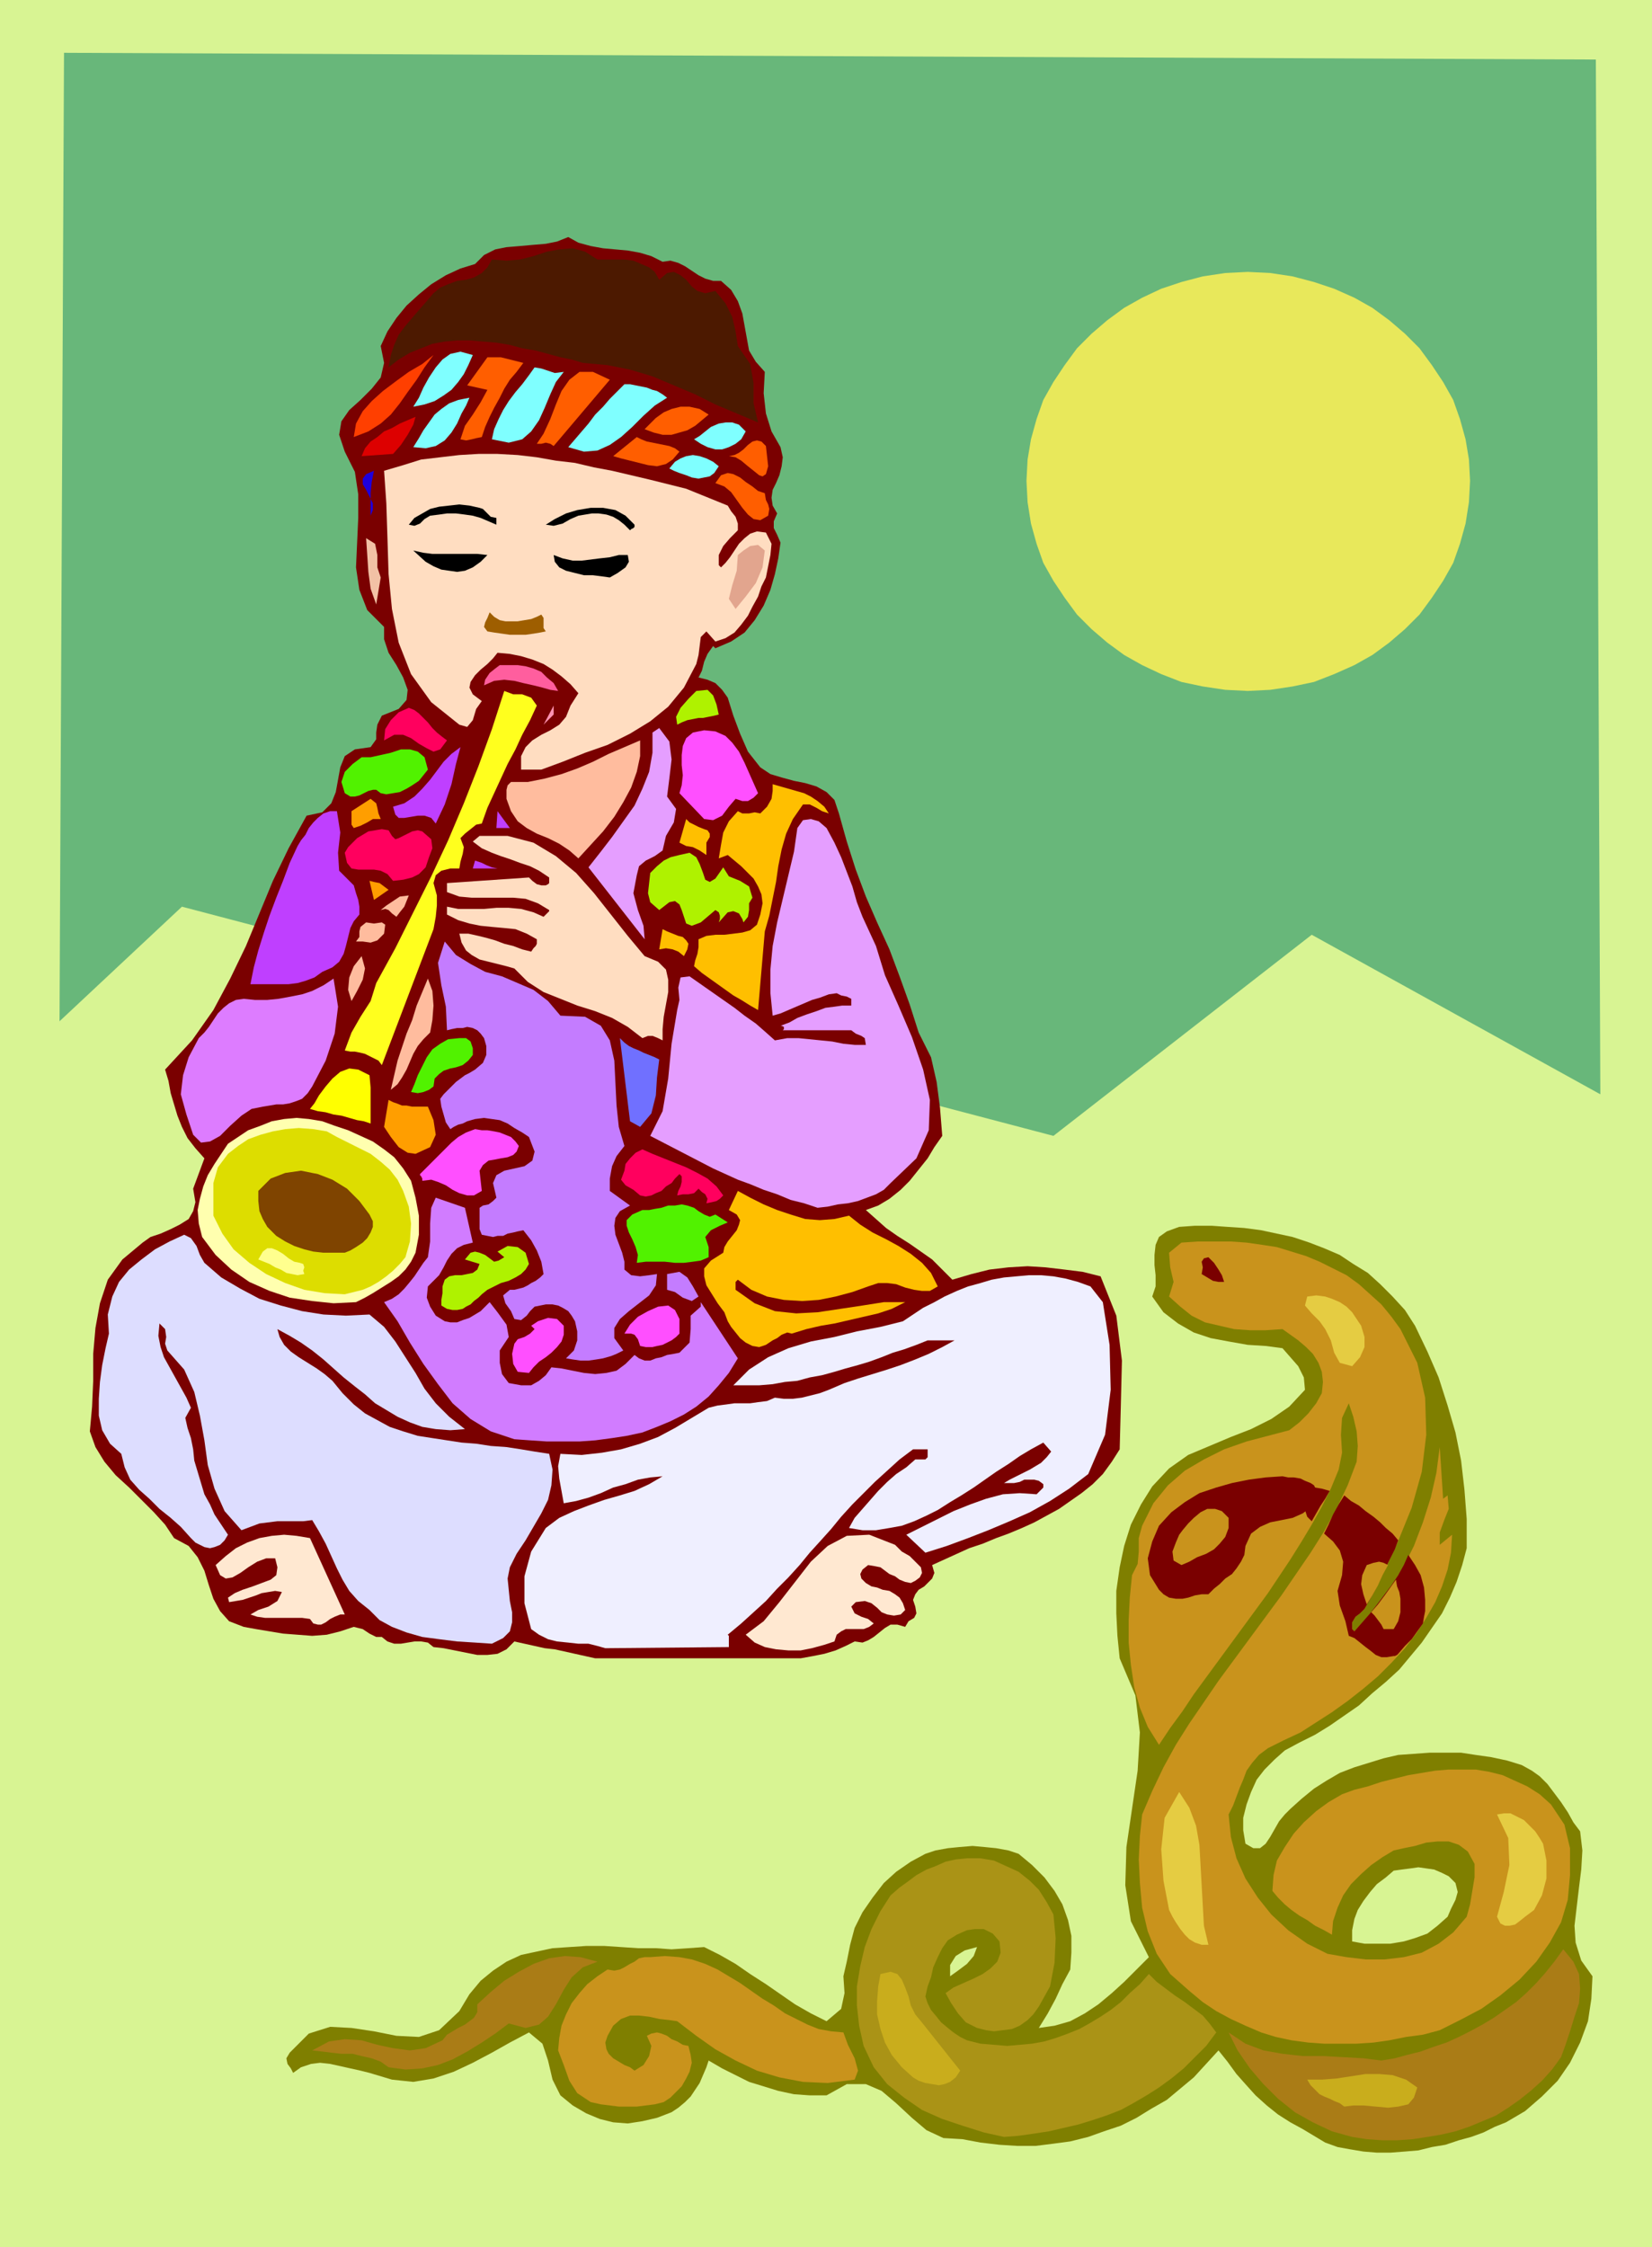 <svg xmlns="http://www.w3.org/2000/svg" fill-rule="evenodd" height="192" preserveAspectRatio="none" stroke-linecap="round" viewBox="0 0 1471 2000" width="1.471in"><style>.pen1{stroke:none}.brush5{fill:#c9931c}.brush6{fill:#7a0000}.brush7{fill:#e5cc42}.brush12{fill:#7fffff}.brush14{fill:#ff5e00}.brush16{fill:#ffddc1}.brush18{fill:#000}.brush24{fill:#aff200}.brush26{fill:#ff005e}.brush27{fill:#e59eff}.brush28{fill:#ff4fff}.brush29{fill:#ffbc9e}.brush30{fill:#51f200}.brush31{fill:#bf3fff}.brush32{fill:#ffbf00}.brush33{fill:#ff9e00}.brush34{fill:#c47cff}</style><path class="pen1" style="fill:#d8f493" d="M0 0h1471v2000H0V0z"/><path class="pen1" style="fill:#68b77a" d="m53 909 109-102 776 204 230-179 257 142-4-921L57 47l-4 862z"/><path class="pen1" d="m1260 1180 11 23 10 23 8 25 7 24 5 25 3 26 2 26v26l-4 15-5 15-6 14-7 14-9 13-9 13-10 12-10 12-12 11-12 10-12 11-13 9-13 9-13 8-14 7-13 7-9 8-9 9-7 9-5 11-4 11-3 12v11l2 12 7 4h6l5-4 4-6 4-7 4-7 5-6 5-5 10-9 11-9 11-7 12-7 13-5 13-4 13-4 13-3 14-1 14-1h28l13 2 14 2 14 3 13 4 9 5 7 5 7 7 6 8 6 8 6 9 5 9 6 8 2 17-1 17-2 16-2 17-2 17 1 15 5 16 10 14-1 20-3 20-7 19-9 18-11 16-14 14-15 13-17 10-10 4-10 5-11 4-11 3-12 4-12 2-12 3-12 1-13 1h-12l-12-1-12-2-11-2-11-4-10-6-10-6-11-6-11-7-10-8-10-9-9-10-8-9-8-11-8-10-11 12-11 12-12 10-12 10-14 8-13 8-14 7-15 5-14 5-16 4-15 2-16 2h-16l-16-1-17-2-16-3-17-1-15-7-13-11-14-13-13-11-14-6h-17l-18 10h-15l-14-1-14-3-13-4-13-4-12-6-12-6-12-7-2 6-3 7-3 7-4 6-4 6-5 5-6 5-6 4-13 5-13 3-13 2-13-1-12-3-12-5-12-7-11-9-7-14-4-17-5-15-12-10-17 9-16 9-17 9-17 8-18 6-18 3-19-2-20-6-8-2-9-2-9-2-9-2-9-1-8 1-9 3-7 5-2-4-3-4-1-5 3-5 17-17 19-6 19 1 20 3 20 4 20 1 18-6 18-17 9-15 10-12 11-9 12-8 13-6 14-3 14-3 15-1 15-1h16l15 1 15 1h16l14 1 15-1 14-1 14 7 14 8 13 9 14 9 13 9 13 9 14 8 14 7 13-11 3-14-1-15 3-13 3-15 4-15 7-14 9-13 10-13 11-10 13-9 13-7 9-3 11-2 10-1 12-1 11 1 10 1 11 2 9 3 12 10 11 11 9 12 7 12 5 14 3 14v15l-1 15-7 13-6 13-7 13-8 13 14-2 14-4 13-7 12-8 12-10 11-10 11-11 11-11-16-32-5-32 1-34 5-34 5-34 2-34-4-33-14-33-2-20-1-20v-20l3-21 4-19 6-19 9-18 10-16 15-16 17-12 19-8 19-8 18-7 18-9 16-11 14-15-1-11-5-10-7-8-7-8-15-2-16-1-17-3-16-3-15-5-14-8-13-10-10-14 3-9v-10l-1-9v-9l1-9 3-7 7-5 11-4 14-1h15l14 1 15 1 15 2 14 3 14 3 15 5 13 5 14 6 12 8 13 8 11 10 11 11 11 12 9 14zm-390 553-11 3-8 5-5 8v10l7-5 8-6 6-7 3-8zm426-57-6-6-6-3-7-3-7-1-7-1-7 1-8 1-7 1-7 6-8 6-6 7-6 8-5 8-3 8-2 10v10l11 2h23l12-2 10-3 11-4 9-7 9-8 3-7 4-8 2-7-2-8z" style="fill:#7f7f00"/><path class="pen1 brush5" d="m1247 1183 15 30 7 31 1 33-4 33-9 32-13 32-14 30-15 28-4 4-4 3-3 5v6l2 2 16-18 14-18 13-20 10-20 8-21 7-22 5-22 3-23 3 46 4-3 1 12-4 10-4 11v11l11-9-1 16-3 15-5 15-6 14-8 14-9 14-10 13-12 13-12 12-13 11-14 11-14 10-14 9-14 9-15 7-14 7-8 6-6 7-5 7-3 8-3 7-3 8-3 8-4 8 2 20 5 19 8 18 11 17 12 15 15 14 17 12 18 9 17 3 17 2h17l17-2 16-4 15-8 13-10 12-14 3-11 2-12 2-12v-12l-6-11-8-6-9-3h-10l-10 1-10 3-10 2-9 2-10 6-10 7-9 8-9 9-7 10-5 11-4 12-1 12-7-4-8-4-7-5-7-4-7-5-6-5-6-6-5-6 1-14 3-13 7-12 8-12 9-10 11-10 11-8 12-7 11-4 12-3 12-4 12-3 12-3 12-2 12-2 12-1h24l12 2 12 3 11 5 11 5 11 7 10 9 12 18 5 21v24l-2 22-6 20-10 18-12 17-15 16-17 14-17 12-19 10-18 9-15 4-15 2-15 3-14 2-15 1h-29l-14-1-15-2-14-3-13-4-14-6-13-6-13-7-12-8-12-10-17-15-12-18-8-20-5-21-2-22-1-21 1-21 2-19 9-21 10-21 11-20 12-19 13-19 13-19 14-19 14-19 14-19 14-19 13-19 13-19 12-19 11-20 10-21 8-21 1-14-1-13-3-13-4-12-6 13-1 15 1 16-3 15-7 17-8 16-9 16-9 15-10 16-10 15-10 15-11 15-11 15-11 15-11 15-11 15-11 15-10 15-11 15-10 15-10-16-7-17-5-18-3-20-2-20v-20l1-20 2-20 5-10 1-11v-12l3-11 10-20 13-16 15-13 17-10 18-9 20-7 19-5 19-5 9-7 8-8 7-9 5-9 1-10-1-9-3-8-5-8-6-6-7-6-7-5-7-5-15 1h-14l-14-1-13-3-13-3-12-6-10-8-10-9 4-13-3-13-1-13 11-9 15-1h29l14 1 14 2 13 2 13 4 13 4 12 5 12 6 12 6 11 8 10 9 10 9 9 11 8 11z"/><path class="pen1 brush6" d="m1162 1330-1 8 1 6 2 6 4 4 4-7 4-7 4-6 4-7-7-2-6-1-5 1-4 5zm17 35 4-8 4-9 5-9 5-8 6 5 7 4 6 5 7 5 6 5 5 5 6 5 5 6-3 8-4 8-4 8-4 8-3 7-4 8-4 7-4 7-4 4-4 3-3 5v6l2 2 7-8 7-8 7-9 6-8 6-8 6-9 5-9 4-9 6 9 5 9 3 11 1 11v10l-1 5-1 6-5 7-5 7-6 6-6 7-1 1-2 1h-1l-6 1h-5l-5-2-5-4-4-3-5-4-5-4-5-2-3-13-5-14-2-13 4-14 1-12-3-10-6-8-8-7z"/><path class="pen1 brush5" d="m1217 1393-4 9-1 8 2 9 3 9 5-8 5-9 4-9 5-9-4-2-4-1-5 1-6 2zm4 42 6-7 6-8 5-7 5-7 1 6 2 5 1 6v12l-2 8-4 7h-9l-2-4-3-4-3-4-3-3z"/><path class="pen1 brush6" d="M1090 1141h-5l-5-1-5-3-5-3 1-6-1-5 2-3 4-1 5 5 4 6 3 5 2 6z"/><path class="pen1 brush7" d="m1212 1180 3 10v9l-4 9-7 8-11-3-5-9-3-11-5-10-5-7-7-7-6-7 2-8 8-1 8 1 6 2 7 3 6 4 5 5 4 6 4 6z"/><path class="pen1 brush6" d="m1173 1331-5 10-8 6-9 4-10 2-10 2-9 4-8 6-5 11-1 8-3 6-4 6-4 5-6 4-5 5-5 4-5 5h-6l-6 1-6 2-5 1h-6l-6-1-5-3-4-4-8-13-2-15 4-15 6-14 11-12 12-9 13-8 15-5 14-4 15-3 15-2 15-1 5 1h5l6 1 4 2 5 2 3 2 2 4 1 5z"/><path class="pen1 brush5" d="M1094 1351v9l-3 8-5 6-5 5-7 4-8 3-7 4-7 3-7-4-1-8 3-8 3-7 3-4 5-6 5-5 6-5 6-3h7l6 2 6 6z"/><path class="pen1 brush7" d="M1076 1731h-6l-6-2-5-3-4-4-4-5-4-6-3-5-3-6-5-26-2-28 3-28 13-23 9 14 6 16 3 17 1 18 1 18 1 18 1 18 4 17zm298-90 3 15v16l-4 15-7 13-4 3-4 3-5 4-4 3-5 1h-4l-4-2-3-6 6-22 5-24-1-24-10-21 6-1h6l6 3 6 3 5 5 5 5 4 6 3 5z"/><path class="pen1" style="fill:#aa9316" d="m938 1704 2 21-1 22-4 21-10 18-5 7-5 5-7 5-7 3-8 1-8 1-7-1-8-2-10-5-7-8-6-9-5-9 7-5 9-4 9-4 8-4 7-5 6-6 3-8-1-10-6-7-8-4h-8l-7 1-9 4-8 5-5 7-4 8-4 9-2 9-3 8-2 9 2 6 3 6 5 6 4 5 6 5 5 4 6 4 6 3 12 3 12 1 12 1 11-1 11-1 11-2 10-3 11-4 10-4 9-5 10-6 9-6 9-7 8-8 9-8 8-9 7 7 8 6 8 6 9 6 8 6 8 6 6 7 6 8-9 12-10 10-10 10-11 9-11 8-11 7-12 7-11 6-13 5-12 4-13 4-13 3-13 3-13 2-14 2-13 1-18-4-19-6-18-6-18-8-16-11-15-12-12-15-9-19-4-18-2-18v-17l3-18 4-17 6-16 8-16 9-14 8-7 7-5 8-6 9-5 8-3 9-4 9-2 10-1h12l12 2 11 5 11 5 10 8 8 8 7 11 6 11z"/><path class="pen1" d="m1390 1831-8 11-9 10-10 9-10 8-10 7-11 7-12 5-12 5-12 4-13 3-12 2-13 2-14 1h-13l-14-1-13-2-18-5-17-8-16-9-15-12-13-13-12-14-11-16-8-16 15 10 16 6 17 3 18 2h18l18 1 18 1 16 2 12-2 11-3 12-3 11-4 12-4 11-5 10-5 11-6 10-6 10-7 10-7 9-8 9-9 8-9 8-10 8-11 9 11 5 11 1 13-1 13-4 12-4 13-4 12-4 11zm-858-85-13 5-10 9-7 11-7 13-7 11-8 7-12 3-15-4-12 9-12 8-13 8-13 7-13 5-14 3-15 1-15-2-7-5-8-3-9-2-8-2h-10l-9-1-8-1-9-1 15-8 14-2 15 1 14 4 14 3 15 2 14-2 15-7 4-5 5-3 5-3 6-3 4-3 4-3 3-5v-7l12-11 12-10 13-8 13-7 14-5 14-2 14 1 15 4z" style="fill:#aa7c16"/><path class="pen1 brush5" d="m751 1809 4 11 6 12 3 11-3 8-24 3-22-1-21-4-20-6-19-9-18-10-17-12-17-13-7-1-9-1-9-2-9-1h-8l-8 3-7 6-5 9-2 6 1 6 2 4 4 4 5 3 5 3 5 2 4 3 8-5 5-8 2-9-4-9 4-2 5-1 4 1 5 2 4 3 5 2 5 3 5 1 2 8 1 7-2 8-3 6-4 7-5 5-5 5-6 4-8 2-8 1-8 1h-16l-8-1-8-1-9-2-12-8-7-11-5-14-5-13 1-11 2-11 4-10 5-10 7-9 7-8 9-7 9-6 6 1 5-1 4-2 5-3 4-2 4-3 5-1h5l13-1 13 1 11 2 12 4 11 5 10 6 10 6 10 7 10 7 10 6 10 7 10 5 10 5 10 4 11 2 11 1z"/><path class="pen1" d="m820 1799 35 44-4 6-5 4-5 2-5 1-6-1-6-1-6-2-5-3-10-9-9-11-6-11-4-12-3-13v-12l1-13 2-11 9-2 6 2 4 5 3 7 3 8 2 8 4 8 5 6zm442 59-3 9-5 6-9 2-9 1-11-1-11-1h-9l-8 1-4-3-5-2-4-2-5-2-4-2-4-4-4-4-3-5h13l13-1 13-2 13-2h12l12 1 12 4 10 7z" style="fill:#c9ad1c"/><path class="pen1 brush6" d="m590 233 7-1 7 2 6 3 6 4 6 4 6 3 7 2h7l9 8 6 10 4 11 2 11 2 11 2 11 6 10 8 9-1 19 2 18 5 16 8 14 2 9-1 8-2 8-3 7-3 6-1 7 1 7 4 7-3 7v6l3 6 3 7-2 14-3 14-4 14-6 14-8 13-9 11-12 8-14 6-2-2-5 7-3 7-2 8-3 6 8 2 7 3 6 6 5 7 5 16 6 16 7 16 11 14 9 6 10 3 11 3 10 2 10 3 9 5 7 7 4 12 7 25 8 25 9 24 10 23 11 24 9 24 9 25 8 25 11 22 5 22 3 23 2 25-7 10-6 10-8 10-8 10-8 8-10 8-10 6-11 4 9 8 9 8 10 7 11 7 10 7 10 7 9 9 9 9 17-5 16-4 17-2 17-1 16 1 17 2 16 2 16 4 14 35 5 40-1 41-1 38-7 11-8 11-9 9-10 8-10 7-10 7-11 6-11 6-11 5-12 5-11 4-12 5-12 4-11 5-11 5-11 5 2 7-2 5-3 3-4 4-5 3-3 4-2 5 2 6 1 6-2 4-5 3-3 5-7-2h-6l-5 3-5 4-5 4-5 3-5 2-7-1-8 4-9 4-10 3-10 2-11 2H530l-9-2-9-2-9-2-9-2-9-1-9-2-9-2-9-2-7 7-8 4-9 1h-9l-10-2-10-2-10-2-9-1-5-4-6-1h-6l-6 1-6 1h-6l-6-2-5-4h-5l-6-3-6-4-8-2-12 4-12 3-13 1-13-1-13-1-12-2-12-2-11-2-13-5-8-9-6-11-4-12-4-13-6-12-8-10-13-7-8-12-10-11-11-11-11-11-12-11-10-12-8-13-5-14 2-22 1-23v-24l2-23 4-22 7-21 13-18 18-15 7-5 9-3 9-4 8-4 8-5 4-7 2-8-2-12 10-27-8-9-7-9-5-10-4-10-3-10-3-10-2-11-3-10 24-26 19-27 15-28 14-29 12-29 12-29 14-29 16-29 14-3 8-8 4-10 2-11 2-11 4-10 9-6 14-2 5-7v-6l1-7 4-8 15-6 7-8 1-9-4-11-6-11-7-11-4-12v-11l-15-15-7-18-3-20 1-22 1-22v-21l-3-20-9-18-5-15 2-12 7-10 10-9 10-10 8-10 3-13-3-15 6-13 8-12 9-11 11-10 11-9 13-8 13-6 13-4 8-8 10-5 10-2 12-1 11-1 12-1 10-2 10-4 9 5 11 3 11 2 11 1 11 1 11 2 10 3 10 5z"/><path class="pen1" style="fill:#4c1900" d="M532 231h24l8 1 7 3 7 3 5 4 4 7 7-6 6-1 6 3 5 4 5 6 5 4 7 2 9-2 9 11 6 12 3 13 2 13 11 16 3 17v18l4 17-19-8-19-8-18-9-19-8-19-8-20-6-20-4-22-2-10-3-10-2-11-3-11-3-12-2-11-3-12-2-12-1-11-1h-12l-11 1-11 2-10 4-10 4-10 6-9 7 2-11 3-9 4-9 6-8 6-7 6-7 7-8 6-7 6-5 7-3 8-3 8-1 7-2 7-4 5-5 4-7 13 1 12-1 12-3 12-4 11-2 12-1 11 3 11 7z"/><path class="pen1 brush12" d="m421 316-4 9-4 8-5 7-6 7-7 5-8 5-9 3-10 2 5-8 4-9 5-9 6-9 6-7 7-5 9-2 11 3z"/><path class="pen1" style="fill:#ff3f00" d="m315 389 2-12 6-11 8-9 10-9 12-9 11-8 12-7 10-8-8 11-7 11-8 11-7 10-8 10-9 8-11 7-13 5z"/><path class="pen1 brush14" d="m466 323-6 8-6 7-5 8-4 8-5 9-4 8-4 9-3 9-5 1-4 1-5 1-5-1 4-12 7-10 7-11 6-11-18-4 18-25h12l4 1 4 1 4 1 4 1 4 1z"/><path class="pen1 brush12" d="m502 331-7 9-5 11-5 12-5 11-7 10-8 7-12 3-15-3 2-9 4-9 4-8 5-8 6-8 6-7 6-8 5-7 6 1 6 2 6 2 8-1z"/><path class="pen1 brush14" d="m493 397-3-2-4-1-4 1h-4l6-9 6-13 5-13 5-12 7-10 9-7h12l15 7-50 59z"/><path class="pen1 brush12" d="m594 354-11 7-10 9-10 10-10 9-10 7-11 5-12 1-14-4 6-7 6-7 6-7 6-8 7-7 6-7 7-7 6-6h5l5 1 5 1 5 1 5 2 4 1 5 3 4 3zm-226 44 5-8 4-7 5-7 5-7 6-5 7-5 8-3 10-2-3 7-4 7-4 9-5 8-6 7-8 5-9 2-11-1z"/><path class="pen1 brush14" d="m631 369-6 5-6 5-7 4-7 2-7 2h-8l-8-2-8-3 5-5 5-5 7-5 7-3 8-2h8l9 2 8 5z"/><path class="pen1" style="fill:#d00" d="m350 404-28 2 3-7 5-6 6-4 6-5 7-3 7-4 7-3 7-3-2 7-5 9-6 9-7 8z"/><path class="pen1 brush12" d="m664 384-4 7-5 4-6 3-6 2h-6l-7-2-6-3-6-4 5-3 5-4 5-4 7-3 6-1h6l6 2 6 6z"/><path class="pen1 brush14" d="m605 402-6 7-6 4-8 2-8-1-8-2-8-2-8-2-7-2 21-17 4 2 5 2 5 1 5 1 5 1 5 1 5 2 4 3zm79 13-2 7-3 2-3-1-5-4-5-4-6-5-5-3-6-1 5-1 4-2 4-3 4-4 4-3 4-1 4 1 4 4 2 18z"/><path class="pen1 brush16" d="m648 450 3 5 4 5 2 6v6l-7 7-6 7-4 8v9l2 2 4-4 4-5 4-6 4-6 5-5 5-4 6-2 8 1 5 10-1 10-2 10-2 10-4 8-3 9-5 9-4 8-6 8-6 7-8 5-9 3-8-9-5 5-1 8-1 8-2 8-11 21-14 17-16 13-18 11-20 10-20 7-20 8-19 7h-18v-12l4-8 6-6 8-5 8-4 8-5 6-7 4-10 7-11-7-8-8-7-8-6-8-5-10-4-10-3-10-2-11-1-4 5-5 5-6 5-5 5-4 6-1 5 3 6 8 6-5 7-3 10-5 6-7-2-25-20-18-25-11-28-6-30-3-31-1-32-1-31-2-29 17-5 16-5 17-2 17-2 17-1h17l18 1 17 2 17 3 17 2 17 4 16 3 17 4 17 4 16 4 16 4 37 15z"/><path class="pen1 brush12" d="m640 415-4 6-4 3-5 1-5 1-6-1-5-2-6-2-5-2-4-2 5-6 5-3 5-2 6-1 6 1 6 2 6 3 5 4z"/><path class="pen1" style="fill:#1e00dd" d="m333 419-2 10-1 10v20l2-5v-6l-3-6-3-6-3-5v-5l3-4 7-3z"/><path class="pen1 brush14" d="m684 459-7 4-6-1-5-4-5-6-5-7-5-7-6-5-8-3 5-7 6-2 5 1 6 3 5 4 6 4 5 4 6 2 1 6 2 4 1 4-1 6z"/><path class="pen1 brush18" d="M442 461v6l-7-3-7-3-7-2-7-1-8-1h-8l-7 1-8 1-5 3-4 4-5 2-5-1 5-6 7-4 7-4 8-2 9-1 9-1 9 1 9 2 3 1 3 3 4 4 5 1zm123 6v2l-1 1-2 1-1 1-5-5-5-4-5-3-6-2-7-1h-6l-6 1-6 1-7 3-7 4-8 2-7-1 8-5 10-5 10-3 12-2h11l11 2 9 5 8 8z"/><path class="pen1" style="fill:#f2c1a5" d="m339 514-4 24-5-14-2-15-1-15-1-15 8 5 2 10v11l3 9z"/><path class="pen1" style="fill:#e2a58e" d="m681 490-2 15-6 14-9 12-9 11-6-9 3-12 4-13 1-14 5-4 6-4 7-1 6 5z"/><path class="pen1 brush18" d="m434 494-6 6-7 5-7 3-7 1-7-1-7-1-7-3-7-4-11-10 9 2 8 1h40l9 1zm125 0 1 6-3 5-7 5-7 4-7-1-8-1h-8l-8-2-8-2-6-3-4-5-1-6 8 3 9 2h8l8-1 8-1 9-1 8-2h8z"/><path class="pen1" style="fill:#9e5e00" d="m478 549 4-2 2 3v9l2 3-5 1-6 1-7 1h-14l-7-1-7-1-6-1-3-4 1-4 2-4 2-5 4 4 5 3 5 1h11l6-1 6-1 5-2z"/><path class="pen1" style="fill:#ff5e9e" d="m497 615-7-1-7-2-8-2-9-2-8-2-9-1-9 1-9 4 1-5 4-6 5-4 4-3h16l7 1 7 2 7 3 5 5 6 5 4 7z"/><path class="pen1" style="fill:#ffff1e" d="m478 628-6 13-7 13-6 13-7 13-6 13-6 13-6 13-5 14-5 1-5 4-5 4-4 4 3 8-1 6-2 7-1 6h-8l-8 2-5 4-2 7 3 11v9l-1 10-2 11-46 121-3-4-4-2-4-2-4-2-4-1-5-1h-4l-5-1 6-16 8-14 9-14 5-16 17-31 16-32 16-32 15-32 14-33 13-33 12-33 11-34 8 3h8l8 3 5 7z"/><path class="pen1 brush24" d="m640 636-4 1-5 1-5 1h-4l-5 1-5 1-5 2-4 2-1-7 4-8 7-8 7-7 10-1 5 5 3 8 2 9z"/><path class="pen1" style="fill:#ff93b2" d="m484 645 9-17v8l-9 9z"/><path class="pen1 brush26" d="m398 659-6 8-6 2-6-3-7-4-7-5-7-3h-8l-9 5 1-10 5-8 7-7 9-4 5 2 4 3 4 4 4 4 4 5 4 4 5 4 4 3z"/><path class="pen1 brush27" d="m594 709 8 11-2 12-7 12-3 13-7 5-8 4-6 5-2 8-3 16 4 15 5 14 1 12-50-64 11-14 10-13 10-14 10-14 7-15 6-15 3-17v-18l6-4 9 12 2 16-2 17-2 16z"/><path class="pen1 brush28" d="m675 706-4 4-5 3h-5l-6-2-6 7-6 8-8 4-8-1-22-23 2-7 1-9-1-9v-9l1-8 3-7 6-5 10-2 10 1 9 4 6 6 6 8 5 10 4 9 4 9 4 9z"/><path class="pen1 brush29" d="m515 764-8-7-9-6-10-5-10-4-9-5-8-6-6-9-4-11v-8l1-4 3-3h15l15-3 15-4 14-5 14-6 14-7 14-6 14-6v14l-3 14-5 14-7 13-8 13-10 13-11 12-11 12z"/><path class="pen1 brush30" d="m381 685-4 5-4 5-6 4-5 3-6 3-6 1-6 1-5-1-4-3h-3l-4 1-4 2-4 2-4 1h-4l-5-3-3-10 3-9 7-7 8-6h8l9-2 9-2 9-3h8l7 2 6 5 3 11z"/><path class="pen1 brush31" d="m388 733-4-5-6-2h-6l-6 1-6 1h-5l-3-3-2-7 10-3 9-6 7-7 7-8 6-8 6-8 7-7 8-6-4 15-4 18-6 18-8 17z"/><path class="pen1 brush32" d="m738 724-6-2-5-3-6-3h-6l-9 13-6 13-4 14-3 15-2 14-3 15-3 15-4 14-6 70-7-4-8-5-7-4-7-5-7-5-7-5-7-5-7-6 1-5 2-6 1-6v-7l7-3 8-1h8l8-1 8-1 7-2 6-5 3-9 2-10-1-8-3-7-4-7-5-5-6-6-6-5-6-5-8 3 2-12 2-11 5-10 8-9 4 2h6l5-1 5 1 6-6 4-7 1-7v-6l7 2 7 2 7 2 7 2 6 3 6 4 6 5 4 6z"/><path class="pen1 brush33" d="M339 729h-7l-5 3-6 3-6 2-2-3v-12l17-11 5 4 1 4 1 5 2 5z"/><path class="pen1 brush31" d="m300 722 3 19-2 18 1 16 13 13 2 7 2 6 1 6v7l-5 6-3 6-2 8-2 8-2 7-4 7-6 5-9 4-7 5-8 3-7 2-8 1h-34l3-15 4-15 5-16 5-15 6-16 6-15 6-16 7-15 3-5 4-5 3-6 4-5 4-4 5-4 6-2h6zm142 15 1-15 11 15h-12z"/><path class="pen1 brush27" d="m780 842 8 26 12 27 12 28 10 29 6 27-1 27-11 25-23 22-6 6-7 4-8 3-8 3-9 2-9 1-9 2-9 1-12-4-12-3-12-5-12-4-12-5-11-4-11-5-11-5-56-29 11-22 5-29 3-31 5-30 2-9-1-11 2-9 8-1 10 7 10 7 10 7 10 7 9 7 10 7 8 7 9 8 11-2h10l10 1 10 1 10 1 10 2 10 1h10l-1-6-3-2-5-2-4-3h-61l1-1v-2l-2-1h-1l8-3 7-4 8-3 9-3 8-3 8-1 7-1h8v-6l-4-2-5-1-4-2-7 1-8 3-7 2-7 3-7 3-7 3-7 3-7 2-2-20v-21l2-21 4-21 5-21 5-21 5-21 3-21 5-7 7-1 7 2 7 6 7 13 6 13 5 13 5 13 4 14 5 13 6 13 6 13z"/><path class="pen1 brush32" d="M629 750v11l-6-4-6-3-6-1-6-3 6-21 3 3 4 2 4 2 5 2 3 1 2 3v3l-3 5z"/><path class="pen1 brush26" d="m346 739 3 5 3 3 3-1 4-2 4-2 4-2 5-1 4 1 8 7 1 8-3 8-3 9-6 6-6 3-8 2-9 1-5-6-6-3-6-1h-14l-6-1-4-5-2-9 3-5 4-4 4-4 5-3 5-3 6-1 6-1 6 1z"/><path class="pen1 brush16" d="m574 851 12 5 7 7 2 9v11l-2 11-2 11-1 11v10l-4-2-5-2h-4l-5 2-13-10-14-8-15-6-16-5-15-6-15-6-14-9-12-12-7-2-8-2-8-2-8-2-7-4-5-4-4-7-2-8h8l9 2 8 2 7 2 8 3 8 2 8 3 8 2 2-3 2-2 1-2v-4l-9-5-10-4-10-1-11-1-10-1-10-2-10-3-10-5v-7l10 2h23l11-1h11l11 1 11 3 9 4 2-2 1-1 2-2v-1l-10-6-11-4-11-1h-37l-11-1-11-4v-8l73-5 3 3 4 3 4 1h4l2-1 1-1v-5l-9-6-8-4-9-3-8-3-9-3-8-3-9-4-8-6 6-5h25l23 6 20 12 18 15 16 18 15 19 15 19 15 18z"/><path class="pen1 brush24" d="m644 772 5 8 10 4 8 5 3 10-3 5v6l-1 6-4 5-1-3-3-5-5-2-5 1-8 9 1-3v-3l-1-3-3-2-13 11-8 3-5-2-2-6-2-6-2-5-4-3-5 1-9 7-8-7-2-8 1-9 1-9 6-6 6-5 6-3 8-2 9-2 6 4 3 6 3 8 2 6 4 2 5-3 7-10z"/><path class="pen1 brush31" d="M443 773h-22l2-7 6 2 4 2 5 2 5 1z"/><path class="pen1 brush33" d="m346 792-13 9-4-17 4 1 5 1 4 3 4 3z"/><path class="pen1 brush29" d="m364 797-2 5-2 5-4 5-3 4-4-3-3-3-3-1-4 1 5-4 6-4 6-4 8-1zm-22 34-6 6-6 2-7-1h-6l3-4v-5l1-4 5-4 7 1 7-1 3 2-1 8z"/><path class="pen1 brush32" d="m609 851-5-4-5-2-6-1-6 1 3-18 4 2 5 2 5 2 4 1 3 3 2 3-1 5-3 6z"/><path class="pen1 brush34" d="m499 904 22 1 14 8 8 13 4 18 1 20 1 20 2 19 5 17-7 9-4 9-2 11v11l18 13-9 5-4 6-1 7 1 8 3 8 3 8 2 8v7l6 5 8 1 8-1 7-1-1 10-6 9-9 7-9 7-8 7-5 8v9l8 11-6 3-5 2-7 2-6 1-7 1h-7l-7-1-6-1 7-7 3-9v-8l-2-9-3-5-3-4-5-3-4-2-5-1h-6l-5 1-5 1-4 4-3 4-5 4-6-1-3-7-5-7-2-7 6-5h4l4-1 4-1 4-2 3-2 4-2 4-3 3-3-2-11-4-10-5-9-7-9-5 1-4 1-5 1-4 2h-5l-4 1-5-1-5-1-2-5v-19l3-2 5-1 4-3 3-3-3-13 3-7 7-4 9-2 9-2 7-5 2-8-5-13-6-4-7-4-6-4-7-3-7-1-7-1-8 1-7 2-4 2-4 1-4 2-3 2-4-6-2-7-2-7-1-7 3-4 4-4 3-3 4-4 4-3 4-3 4-2 5-3 7-6 3-7v-8l-2-7-3-4-3-3-4-2-5-1-4 1h-5l-5 1-4 1-1-21-4-19-3-20 6-19 10 12 13 8 13 7 15 4 14 6 14 6 13 10 11 13z"/><path class="pen1 brush29" d="m313 891-3-10 1-11 4-10 7-9 3 11-2 10-5 10-5 9z"/><path class="pen1" style="fill:#dd7cff" d="m278 967-4 6-5 5-5 2-6 2-6 1h-6l-6 1-6 1-10 2-9 6-10 9-9 9-9 5-8 1-7-7-6-18-5-18 2-17 5-16 9-17 5-5 4-5 4-6 4-6 5-5 5-4 6-3 7-1 10 1h11l10-1 11-2 10-2 9-3 10-5 9-6 4 25-3 24-8 24-12 23z"/><path class="pen1 brush29" d="m383 919-6 6-5 6-4 7-3 7-3 7-4 7-4 6-6 5 3-13 3-13 4-12 4-12 5-12 4-13 5-12 5-12 4 11 1 13-1 13-2 11z"/><path class="pen1 brush30" d="m421 939-4 5-5 4-6 2-5 1-6 2-4 3-4 4-1 7-4 3-5 2-5 1-6-1 3-7 3-8 4-8 4-8 5-7 7-5 7-4 10-1h6l4 3 2 6v6z"/><path class="pen1" style="fill:#7070ff" d="m587 943-2 16-1 16-4 16-10 12-9-5-9-74 4 4 4 3 4 2 5 2 4 2 5 2 5 2 4 2z"/><path class="pen1" style="fill:#ff0" d="m329 957 1 11v32l-6-2-6-1-7-2-7-2-7-1-7-2-7-1-7-2 4-5 4-7 6-8 6-7 7-6 8-3 8 1 10 5z"/><path class="pen1 brush33" d="m381 985 5 12 2 13-5 11-13 6-7-1-8-5-7-9-6-9 4-24 4 2 3 1 5 2h4l5 1h14z"/><path class="pen1" style="fill:#ffffaf" d="m366 1051 4 15 3 16v17l-3 16-4 8-5 7-6 6-7 5-8 5-8 5-7 4-8 4-20 1-19-2-20-3-18-6-18-8-16-11-14-13-12-16-3-12-1-12 2-10 3-11 4-10 6-10 6-9 6-9 9-6 9-6 11-4 10-4 11-2 11-1 11 1 12 2 11 4 12 4 11 5 11 5 10 7 9 7 8 10 7 11z"/><path class="pen1" style="fill:#dd0" d="m359 1060 5 14 2 15-1 16-4 14-5 6-6 6-6 5-7 5-7 4-7 3-8 2-8 2-18-1-18-3-17-6-17-8-15-10-14-12-10-14-8-16v-29l4-14 9-12 9-7 9-6 11-4 11-3 11-2 12-1 13 1 12 2 9 5 10 5 10 5 10 5 9 7 8 7 7 9 5 10z"/><path class="pen1 brush28" d="m462 1020-2 5-3 3-5 2-6 1-5 1-6 1-5 4-3 5 2 18-7 4h-6l-7-2-6-3-6-4-7-3-6-2-8 1v-2l-1-2-1-1v-1l5-5 5-5 6-6 6-6 6-6 6-5 7-4 8-3 6 1h5l6 1 5 1 5 2 5 2 4 4 3 4z"/><path class="pen1 brush26" d="m644 1064-3 3-3 2-4 1-5 1 1-4-2-4-3-2-3-3-4 4-5 1h-5l-5 1 1-4 2-4 1-4v-5l-2-2-4 4-3 4-5 3-4 4-5 2-4 2-5 1-5-1-6-5-7-4-4-5 3-8 1-6 4-5 5-5 6-3 9 4 10 4 10 4 10 4 10 5 9 5 8 7 6 8z"/><path class="pen1" style="fill:#7f4400" d="m329 1081 3 6v5l-2 5-3 5-4 4-6 4-5 3-5 2h-19l-9-1-8-2-9-3-8-4-8-5-8-8-4-7-3-7-1-9v-9l11-11 13-5 14-2 15 3 13 5 13 8 11 11 9 12z"/><path class="pen1 brush32" d="m756 1082 10 8 11 7 12 6 11 6 11 7 10 8 8 9 6 12-7 4h-7l-7-1-8-2-8-3-8-1h-8l-9 3-14 5-15 4-15 3-15 1-16-1-15-3-14-6-12-9-2 2v7l17 12 18 7 19 2 19-1 20-3 20-3 19-3h19l-12 6-12 4-13 3-13 3-13 3-12 2-13 3-13 4-4-1-5 2-4 3-4 2-6 4-6 2-6-1-6-3-5-4-4-5-4-5-3-5-3-8-6-8-5-8-5-8-2-8v-7l6-7 11-7 1-5 3-5 4-5 4-5 2-5 1-4-3-5-7-4 8-17 11 6 12 6 12 5 12 4 13 4 13 1 13-1 13-3z"/><path class="pen1" style="fill:#d17cff" d="m421 1106-8 2-6 3-5 5-4 6-3 6-4 7-5 5-5 5-1 10 3 8 5 8 8 5 5 1h6l5-2 6-2 5-3 5-3 4-4 4-4 7 9 8 11 2 11-8 12v11l2 10 6 8 11 2h9l7-4 6-5 5-7 9 1 10 2 10 2 10 1 10-1 9-2 8-6 8-8 4 3 5 2h5l5-2 5-1 5-2 6-1 5-1 9-9 1-12v-12l9-8v-4l33 50-8 13-9 11-9 10-11 9-11 7-12 6-12 5-13 5-14 3-13 2-15 2-14 1h-29l-15-1-14-1-21-7-18-11-16-14-13-17-13-18-12-19-11-19-12-17 7-3 6-4 5-5 5-6 4-5 4-6 4-6 4-5 2-14v-16l1-14 4-9 26 9 7 31z"/><path class="pen1 brush30" d="m637 1081 11 7-7 3-8 4-5 6 3 9v9l-7 3-7 1-8 1h-8l-9-1h-17l-8 1 1-7-2-7-3-7-3-6-2-6v-5l5-5 9-4h6l5-1 6-1 6-2h6l6-1 5 1 6 2 4 3 5 3 5 2 5-2z"/><path class="pen1" style="fill:#ddf" d="m182 1124 15 13 17 10 17 9 19 6 19 5 19 3 20 1 21-1 13 11 10 13 9 14 9 14 8 14 10 13 12 12 14 11-13 1-13-1-12-2-11-4-11-5-10-6-10-6-9-8-9-7-10-8-9-8-9-8-10-8-10-7-10-6-11-6 2 7 4 7 6 6 7 5 8 5 8 5 7 5 7 6 9 11 10 10 10 8 11 6 11 6 12 4 13 4 13 2 13 2 13 2 13 1 13 2 14 1 13 2 12 2 13 2 3 14-1 14-3 13-6 12-7 12-7 12-8 12-6 12-2 10 1 10 1 10 2 10v9l-2 8-6 6-10 5-15-1-16-1-16-2-15-2-14-4-13-5-11-6-9-9-10-8-8-9-6-10-5-10-5-11-5-11-6-11-6-10-8 1h-23l-8 1-8 1-8 3-8 3-15-17-9-20-6-21-3-22-4-22-5-21-9-20-15-17-2-6 1-6-1-7-5-5-1 11 2 10 3 9 5 9 5 9 5 9 5 9 4 9-5 9 2 9 3 9 2 10 1 10 3 10 3 10 3 10 5 9 4 9 6 9 6 9-3 5-4 4-5 2-4 1-5-1-4-2-4-2-4-4-9-10-9-8-10-8-9-9-9-8-8-9-5-11-3-12-10-9-7-12-3-13v-15l1-15 2-15 3-15 3-13-1-17 4-16 6-13 9-11 11-9 12-9 13-7 13-6 6 3 5 7 3 8 4 7z"/><path class="pen1 brush24" d="m471 1125-3 5-4 4-5 3-6 3-7 2-6 3-6 3-5 4-3 3-4 3-3 3-4 2-3 2-5 1h-4l-5-1-5-3v-5l1-6v-6l2-6 4-3 5-1h6l5-1 5-1 4-3 2-5-13-4 5-6 4-1 4 1 5 2 4 3 4 3 4-1 5-3-6-5 9-5 9 1 7 5 3 10z"/><path class="pen1" style="fill:#ffff8e" d="m271 1134-6 1-5-1-5-1-5-3-5-2-5-3-5-2-5-2 4-7 4-3h4l5 2 5 3 5 4 5 3 5 1 3 1 1 3-1 3 1 3z"/><path class="pen1 brush34" d="m622 1154-6 4-8-3-7-5-7-2v-14l11-2 7 5 5 8 5 9z"/><path class="pen1" style="fill:#efefff" d="m982 1159 6 38 1 40-5 40-15 35-17 13-17 11-18 10-18 8-19 8-18 7-19 7-19 6-17-16 14-7 14-7 14-7 15-6 14-5 15-4 15-1 15 1 2-2 2-2 2-2v-3l-4-3-4-1h-9l-4 2-5 1h-9l5-3 6-3 6-3 6-3 5-3 5-3 5-5 4-5-7-8-11 6-10 6-10 7-11 7-10 7-10 7-11 7-10 6-11 7-10 5-11 5-11 4-11 2-12 2h-12l-12-2 5-9 7-8 7-8 7-8 8-8 8-7 9-6 8-7h9l2-2v-7h-13l-12 9-11 10-11 10-10 10-10 10-10 11-9 11-9 10-10 11-9 11-10 11-10 10-10 11-11 10-11 10-12 10 1 1v10l-110 1-7-2-8-2h-9l-9-1-10-1-8-2-8-4-7-5-6-23v-24l6-22 13-21 12-9 13-6 13-5 14-5 14-4 13-4 13-6 12-7-11 1-11 2-11 4-11 3-11 5-11 4-11 3-11 2-2-11-2-11-1-11 2-11 19 1 18-2 17-3 17-5 16-6 15-8 15-9 15-9 8-2 8-1 7-1h14l7-1 8-1 7-3 8 1h8l8-1 8-2 8-2 8-3 7-3 7-3 12-4 13-4 13-4 12-4 13-5 12-5 12-6 11-6h-24l-10 4-11 4-10 3-10 4-11 4-10 3-11 3-10 3-11 3-11 2-11 3-11 1-11 2-12 1h-23l14-14 17-11 18-8 20-6 21-4 20-5 21-4 20-5 9-6 9-6 10-5 9-5 11-5 10-4 11-3 10-3 11-2 11-1 11-1h11l11 1 11 2 11 3 11 4 11 14z"/><path class="pen1 brush28" d="m605 1187-3 3-4 3-4 2-4 2-5 1-4 1h-6l-5-1-2-6-3-4-3-1h-6l5-8 7-7 9-5 9-4 9-1 6 4 4 8v13zm-103-7v8l-2 6-4 5-5 5-5 4-6 4-5 5-4 5-10-1-4-7-1-9 2-9 3-4 6-2 5-3 4-4-3-3 6-4 9-3 8 1 6 6z"/><path class="pen1" d="M307 1437h-4l-5 2-4 2-4 3-4 2h-3l-4-1-3-4-7-1h-33l-7-1-6-2 7-4 9-3 8-5 4-8-6-1-6 1-6 1-5 2-6 2-6 2-6 1-6 1-1-4 6-4 7-3 9-3 8-3 8-3 5-4 1-7-2-8h-8l-8 3-8 5-7 5-7 4-6 1-5-3-4-9 9-8 9-7 10-5 11-4 11-2 11-1 11 1 12 2 31 68zm513-42 1 5-2 4-4 3-4 2-5-1-5-2-4-3-5-2-4-3-4-3-5-1-6-1-5 4-2 4 1 4 4 4 5 3 5 1 5 2 6 1 5 3 4 3 3 5 2 6-4 4-6 1-6-1-5-2-4-4-5-4-6-2-8 1-4 4 3 6 6 3 6 2 5 4-4 3-5 2h-16l-4 2-4 3-2 6-9 3-11 3-10 2h-11l-11-1-10-2-9-4-8-7 16-12 14-17 14-18 14-18 15-14 17-9 20-1 23 9 6 6 7 4 5 5 5 5z" style="fill:#ffe8d1"/><path class="pen1" style="fill:#e8e85b" d="m1111 242 20 1 20 3 19 5 18 6 18 8 16 9 15 11 14 12 13 13 11 15 10 15 9 16 6 17 5 18 3 18 1 19-1 19-3 19-5 18-6 17-9 16-10 15-11 15-13 13-14 12-15 11-16 9-18 8-18 7-19 4-20 3-20 1-20-1-20-3-19-4-18-7-17-8-16-9-15-11-14-12-13-13-11-15-10-15-9-16-6-17-5-18-3-19-1-19 1-19 3-18 5-18 6-17 9-16 10-15 11-15 13-13 14-12 15-11 16-9 17-8 18-6 19-5 20-3 20-1z"/></svg>
